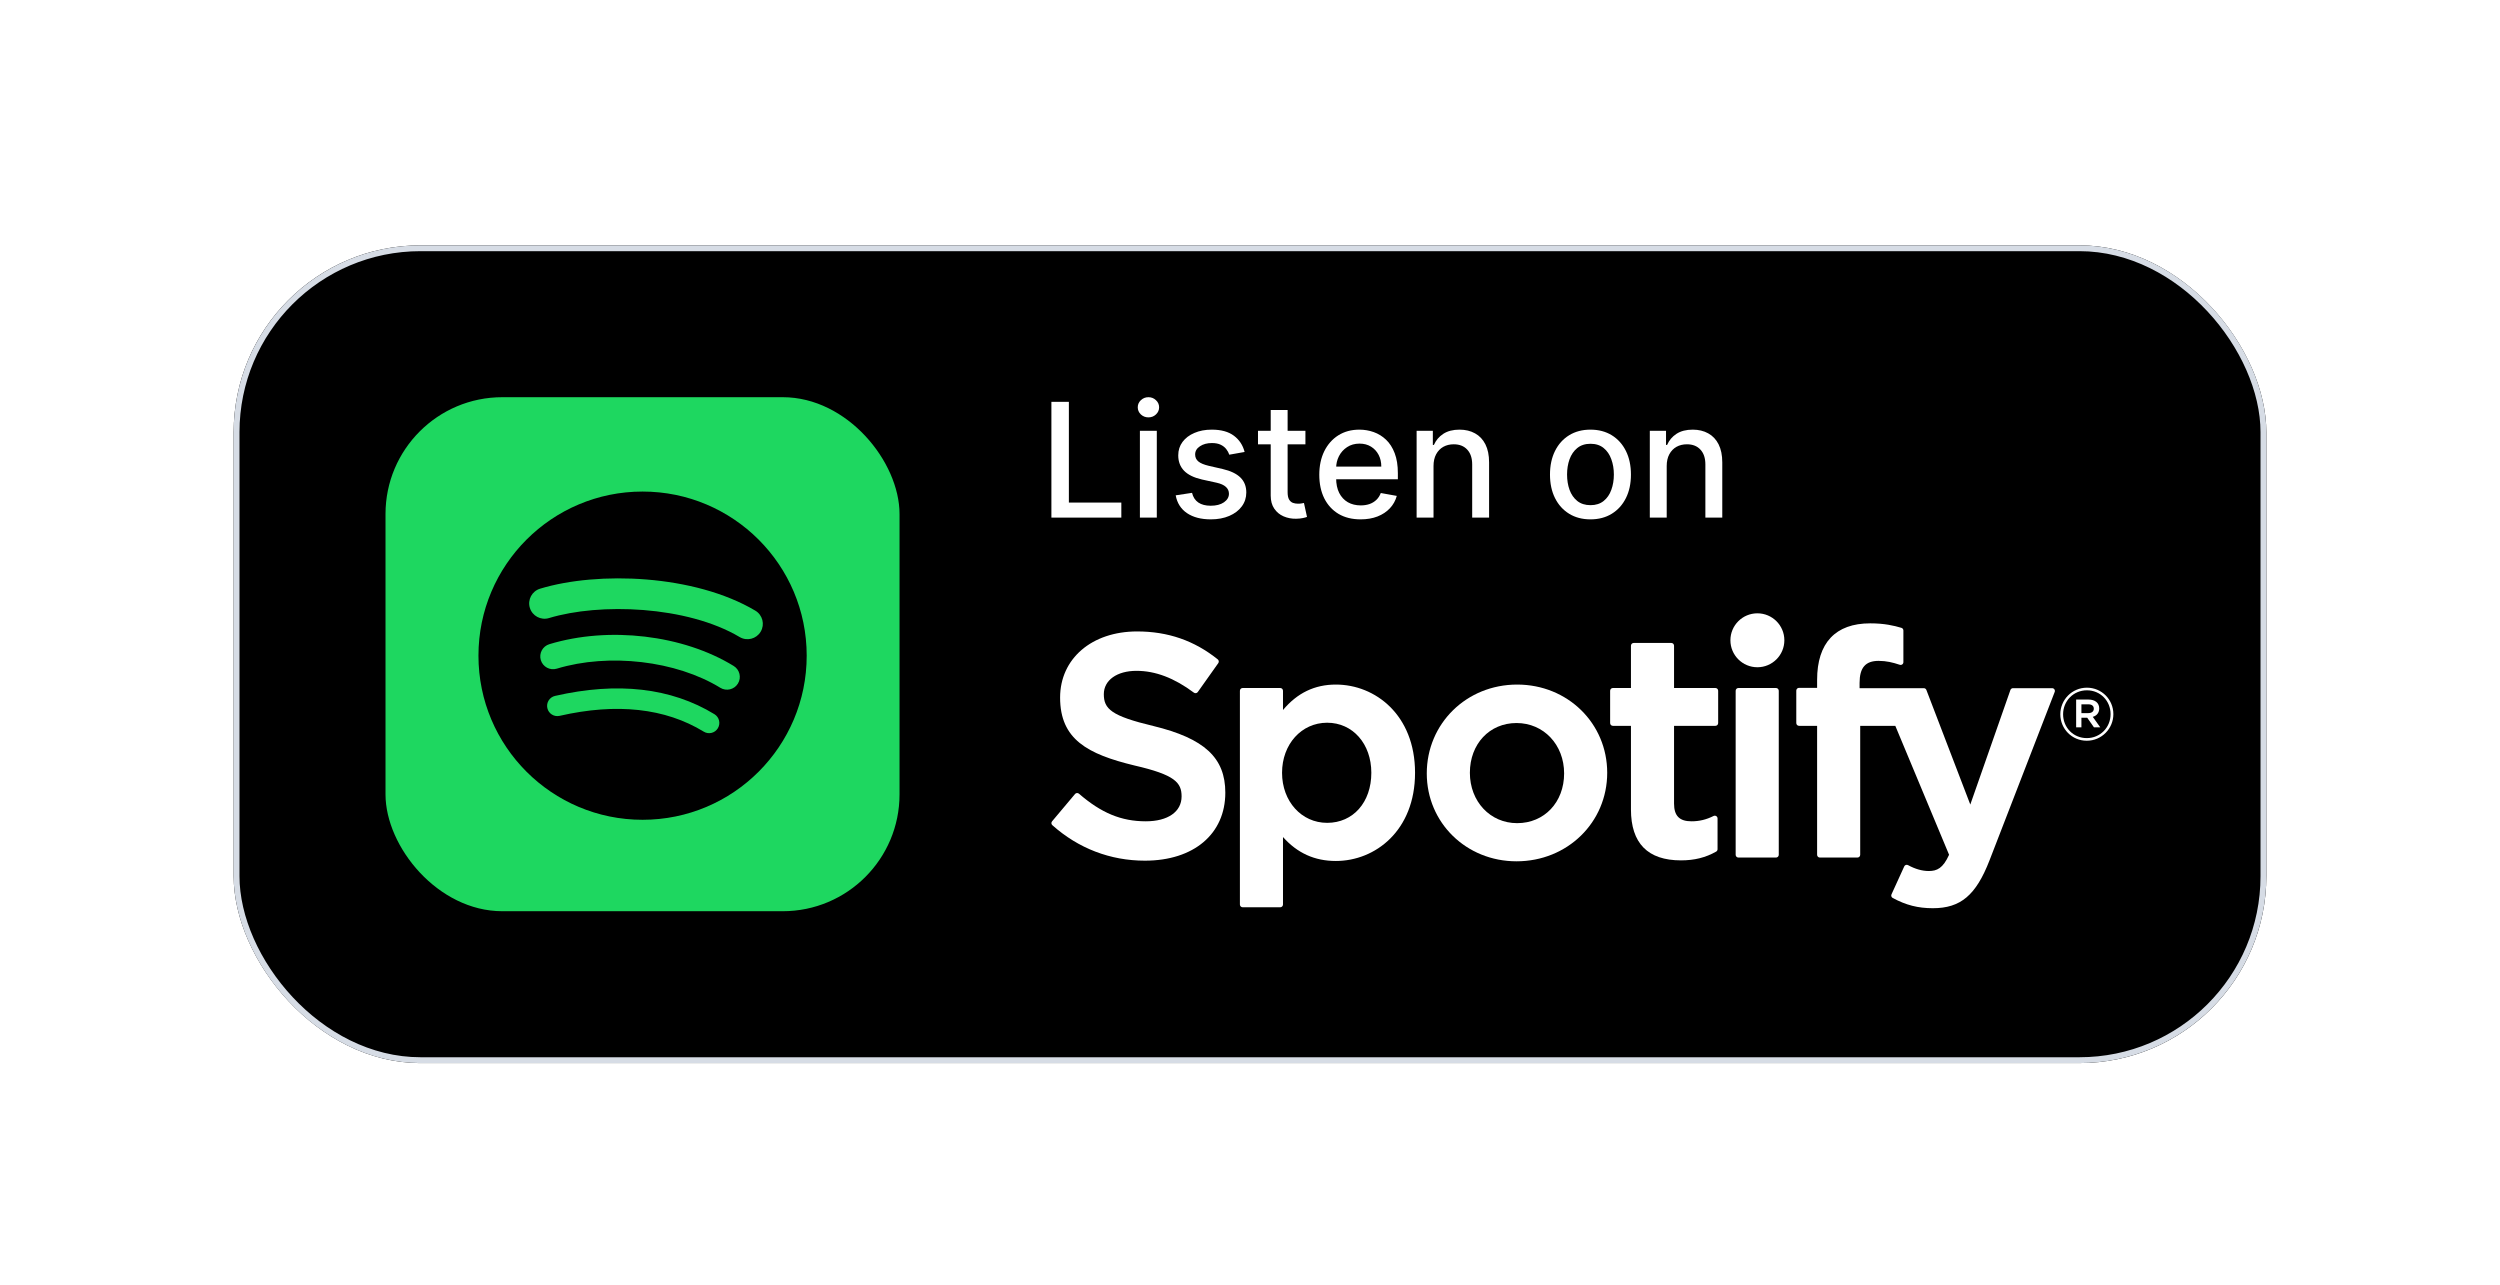 <svg width="428" height="220" viewBox="0 0 428 220" fill="none" xmlns="http://www.w3.org/2000/svg">
<g filter="url(#filter0_dd_1476_4464)">
<rect x="40" y="20" width="348" height="140" rx="32" fill="black"/>
<rect x="66" y="46" width="88" height="88" rx="20" fill="#1ED760"/>
<path d="M126.629 87.062C117.572 81.684 102.633 81.189 93.987 83.814C92.598 84.235 91.13 83.451 90.709 82.062C90.289 80.674 91.072 79.206 92.461 78.784C102.386 75.771 118.885 76.353 129.312 82.543C130.56 83.284 130.97 84.897 130.23 86.143C129.489 87.392 127.875 87.804 126.629 87.062ZM126.332 95.029C125.697 96.06 124.349 96.383 123.319 95.75C115.768 91.109 104.255 89.765 95.321 92.476C94.163 92.826 92.939 92.173 92.588 91.017C92.238 89.858 92.892 88.637 94.048 88.285C104.253 85.188 116.939 86.688 125.612 92.017C126.642 92.651 126.966 94 126.332 95.029ZM122.894 102.68C122.39 103.508 121.311 103.767 120.486 103.262C113.888 99.23 105.583 98.319 95.803 100.553C94.861 100.769 93.922 100.179 93.707 99.236C93.491 98.294 94.079 97.355 95.024 97.139C105.726 94.693 114.907 95.746 122.313 100.271C123.139 100.775 123.399 101.854 122.894 102.68ZM110.009 62.154C94.491 62.154 81.911 74.733 81.911 90.25C81.911 105.769 94.491 118.348 110.009 118.348C125.527 118.348 138.106 105.769 138.106 90.25C138.106 74.733 125.527 62.154 110.009 62.154Z" fill="black"/>
<path d="M180 66.614V46.794H182.991V64.04H191.972V66.614H180Z" fill="white"/>
<path d="M195.151 66.614V51.749H198.045V66.614H195.151ZM196.612 49.455C196.109 49.455 195.677 49.287 195.315 48.952C194.961 48.61 194.783 48.203 194.783 47.732C194.783 47.255 194.961 46.848 195.315 46.513C195.677 46.171 196.109 46 196.612 46C197.116 46 197.545 46.171 197.9 46.513C198.261 46.848 198.441 47.255 198.441 47.732C198.441 48.203 198.261 48.61 197.9 48.952C197.545 49.287 197.116 49.455 196.612 49.455Z" fill="white"/>
<path d="M213.077 55.378L210.454 55.843C210.345 55.507 210.17 55.188 209.932 54.884C209.699 54.581 209.383 54.333 208.983 54.139C208.583 53.946 208.083 53.849 207.483 53.849C206.664 53.849 205.98 54.033 205.431 54.401C204.883 54.762 204.609 55.23 204.609 55.804C204.609 56.301 204.793 56.701 205.16 57.004C205.528 57.307 206.122 57.556 206.941 57.749L209.303 58.291C210.67 58.607 211.69 59.094 212.361 59.752C213.032 60.411 213.367 61.266 213.367 62.317C213.367 63.208 213.109 64.001 212.593 64.698C212.083 65.388 211.371 65.93 210.454 66.324C209.545 66.717 208.49 66.914 207.29 66.914C205.625 66.914 204.267 66.559 203.215 65.85C202.163 65.133 201.518 64.117 201.28 62.801L204.077 62.375C204.251 63.104 204.609 63.656 205.151 64.03C205.693 64.398 206.399 64.582 207.27 64.582C208.219 64.582 208.977 64.385 209.545 63.992C210.112 63.591 210.396 63.104 210.396 62.53C210.396 62.066 210.222 61.675 209.874 61.359C209.532 61.043 209.006 60.804 208.296 60.643L205.78 60.091C204.393 59.775 203.367 59.272 202.702 58.581C202.044 57.891 201.715 57.017 201.715 55.959C201.715 55.081 201.96 54.313 202.451 53.655C202.941 52.997 203.618 52.484 204.483 52.117C205.348 51.742 206.338 51.555 207.454 51.555C209.061 51.555 210.325 51.904 211.248 52.6C212.171 53.291 212.78 54.217 213.077 55.378Z" fill="white"/>
<path d="M223.488 51.749V54.072H215.368V51.749H223.488ZM217.546 48.187H220.44V62.249C220.44 62.811 220.524 63.233 220.691 63.517C220.859 63.795 221.075 63.985 221.34 64.088C221.611 64.185 221.904 64.233 222.22 64.233C222.453 64.233 222.656 64.217 222.83 64.185C223.004 64.153 223.14 64.127 223.237 64.108L223.759 66.498C223.591 66.563 223.353 66.627 223.043 66.692C222.733 66.763 222.346 66.801 221.882 66.808C221.12 66.821 220.411 66.685 219.752 66.401C219.094 66.117 218.562 65.679 218.156 65.085C217.749 64.492 217.546 63.746 217.546 62.849V48.187Z" fill="white"/>
<path d="M232.936 66.914C231.472 66.914 230.21 66.601 229.152 65.975C228.101 65.343 227.288 64.456 226.713 63.314C226.146 62.166 225.862 60.82 225.862 59.278C225.862 57.756 226.146 56.414 226.713 55.252C227.288 54.091 228.088 53.184 229.114 52.533C230.146 51.881 231.352 51.555 232.733 51.555C233.572 51.555 234.385 51.694 235.172 51.971C235.959 52.249 236.666 52.684 237.291 53.278C237.917 53.871 238.411 54.642 238.772 55.591C239.134 56.533 239.314 57.678 239.314 59.027V60.053H227.497V57.885H236.479C236.479 57.123 236.324 56.449 236.014 55.862C235.704 55.268 235.269 54.801 234.707 54.459C234.153 54.117 233.501 53.946 232.752 53.946C231.94 53.946 231.23 54.146 230.623 54.546C230.023 54.939 229.559 55.455 229.23 56.094C228.907 56.727 228.746 57.414 228.746 58.156V59.849C228.746 60.843 228.92 61.688 229.268 62.385C229.623 63.082 230.117 63.614 230.749 63.982C231.381 64.343 232.12 64.524 232.965 64.524C233.514 64.524 234.014 64.446 234.466 64.291C234.917 64.13 235.307 63.891 235.637 63.575C235.966 63.259 236.217 62.869 236.391 62.404L239.13 62.898C238.911 63.704 238.517 64.411 237.95 65.017C237.388 65.617 236.682 66.085 235.83 66.421C234.985 66.75 234.02 66.914 232.936 66.914Z" fill="white"/>
<path d="M245.419 57.788V66.614H242.525V51.749H245.302V54.168H245.486C245.828 53.381 246.364 52.749 247.093 52.271C247.828 51.794 248.754 51.555 249.871 51.555C250.883 51.555 251.771 51.768 252.532 52.194C253.293 52.613 253.884 53.239 254.303 54.072C254.722 54.904 254.932 55.933 254.932 57.159V66.614H252.038V57.507C252.038 56.43 251.758 55.588 251.196 54.981C250.635 54.368 249.864 54.062 248.883 54.062C248.212 54.062 247.616 54.207 247.093 54.497C246.577 54.788 246.167 55.214 245.864 55.775C245.567 56.33 245.419 57.001 245.419 57.788Z" fill="white"/>
<path d="M272.287 66.914C270.894 66.914 269.677 66.595 268.639 65.956C267.6 65.317 266.793 64.424 266.219 63.275C265.645 62.127 265.358 60.785 265.358 59.249C265.358 57.707 265.645 56.359 266.219 55.204C266.793 54.049 267.6 53.152 268.639 52.513C269.677 51.875 270.894 51.555 272.287 51.555C273.681 51.555 274.897 51.875 275.936 52.513C276.975 53.152 277.781 54.049 278.355 55.204C278.93 56.359 279.217 57.707 279.217 59.249C279.217 60.785 278.93 62.127 278.355 63.275C277.781 64.424 276.975 65.317 275.936 65.956C274.897 66.595 273.681 66.914 272.287 66.914ZM272.297 64.485C273.2 64.485 273.949 64.246 274.542 63.769C275.136 63.291 275.575 62.656 275.858 61.862C276.149 61.069 276.294 60.194 276.294 59.239C276.294 58.291 276.149 57.42 275.858 56.627C275.575 55.826 275.136 55.184 274.542 54.7C273.949 54.217 273.2 53.975 272.297 53.975C271.387 53.975 270.632 54.217 270.032 54.7C269.439 55.184 268.997 55.826 268.706 56.627C268.422 57.42 268.281 58.291 268.281 59.239C268.281 60.194 268.422 61.069 268.706 61.862C268.997 62.656 269.439 63.291 270.032 63.769C270.632 64.246 271.387 64.485 272.297 64.485Z" fill="white"/>
<path d="M285.34 57.788V66.614H282.447V51.749H285.224V54.168H285.408C285.75 53.381 286.286 52.749 287.015 52.271C287.75 51.794 288.676 51.555 289.792 51.555C290.805 51.555 291.692 51.768 292.454 52.194C293.215 52.613 293.806 53.239 294.225 54.072C294.644 54.904 294.854 55.933 294.854 57.159V66.614H291.96V57.507C291.96 56.43 291.68 55.588 291.118 54.981C290.557 54.368 289.786 54.062 288.805 54.062C288.134 54.062 287.537 54.207 287.015 54.497C286.499 54.788 286.089 55.214 285.786 55.775C285.489 56.33 285.34 57.001 285.34 57.788Z" fill="white"/>
<path d="M197.443 102.289C190.254 100.574 188.974 99.371 188.974 96.843C188.974 94.454 191.223 92.847 194.567 92.847C197.809 92.847 201.023 94.068 204.393 96.581C204.495 96.656 204.623 96.687 204.749 96.667C204.875 96.648 204.986 96.579 205.06 96.475L208.57 91.527C208.714 91.323 208.675 91.042 208.48 90.887C204.47 87.668 199.953 86.103 194.674 86.103C186.912 86.103 181.49 90.761 181.49 97.427C181.49 104.574 186.167 107.105 194.249 109.058C201.128 110.643 202.289 111.97 202.289 114.343C202.289 116.973 199.942 118.608 196.163 118.608C191.968 118.608 188.544 117.194 184.715 113.878C184.62 113.797 184.49 113.759 184.37 113.766C184.244 113.776 184.128 113.835 184.047 113.932L180.111 118.616C179.946 118.811 179.967 119.101 180.158 119.269C184.613 123.246 190.092 125.347 196.004 125.347C204.369 125.347 209.774 120.777 209.774 113.703C209.774 107.725 206.202 104.419 197.443 102.289Z" fill="white"/>
<path fill-rule="evenodd" clip-rule="evenodd" d="M219.648 99.552C222.101 96.626 225.074 95.198 228.7 95.198C235.436 95.198 242.256 100.385 242.256 110.301C242.256 120.214 235.436 125.399 228.7 125.399C225.075 125.399 222.101 124.055 219.648 121.302V132.853C219.648 133.113 219.438 133.325 219.178 133.325H212.741C212.481 133.325 212.271 133.113 212.271 132.853V96.258C212.271 95.999 212.481 95.787 212.741 95.787H219.178C219.438 95.787 219.648 95.999 219.648 96.258V99.552ZM227.21 118.871C231.662 118.871 234.772 115.348 234.772 110.301C234.772 105.334 231.591 101.73 227.21 101.73C222.808 101.73 219.488 105.413 219.488 110.301C219.488 115.188 222.808 118.871 227.21 118.871Z" fill="white"/>
<path fill-rule="evenodd" clip-rule="evenodd" d="M259.737 95.198C251.061 95.198 244.264 101.879 244.264 110.408C244.264 118.845 251.014 125.456 259.63 125.456C268.337 125.456 275.154 118.797 275.154 110.301C275.154 101.831 268.383 95.198 259.737 95.198ZM259.737 118.924C255.122 118.924 251.643 115.216 251.643 110.301C251.643 105.364 255.002 101.782 259.63 101.782C264.274 101.782 267.777 105.489 267.777 110.408C267.777 115.344 264.395 118.924 259.737 118.924Z" fill="white"/>
<path d="M286.597 95.787H293.681C293.941 95.787 294.15 95.999 294.15 96.258V101.791C294.15 102.051 293.941 102.263 293.681 102.263H286.597V115.569C286.597 117.67 287.519 118.608 289.584 118.608C290.924 118.608 292.122 118.32 293.362 117.696C293.506 117.625 293.681 117.629 293.821 117.717C293.96 117.803 294.045 117.956 294.045 118.118V123.387C294.045 123.555 293.953 123.713 293.806 123.795C292.001 124.819 290.085 125.296 287.776 125.296C282.098 125.296 279.219 122.363 279.219 116.578V102.263H276.124C275.864 102.263 275.655 102.051 275.655 101.791V96.258C275.655 95.999 275.864 95.787 276.124 95.787H279.219V88.544C279.219 88.285 279.43 88.073 279.691 88.073H286.127C286.387 88.073 286.597 88.285 286.597 88.544V95.787Z" fill="white"/>
<path d="M318.36 95.815V94.925C318.36 92.309 319.364 91.142 321.614 91.142C322.956 91.142 324.034 91.409 325.241 91.811C325.39 91.858 325.545 91.834 325.666 91.746C325.79 91.657 325.86 91.514 325.86 91.363V85.938C325.86 85.731 325.727 85.547 325.527 85.487C324.252 85.107 322.62 84.717 320.177 84.717C314.231 84.717 311.089 88.066 311.089 94.396V95.759H307.996C307.737 95.759 307.524 95.971 307.524 96.231V101.791C307.524 102.051 307.737 102.263 307.996 102.263H311.089V124.343C311.089 124.603 311.299 124.814 311.558 124.814H317.995C318.255 124.814 318.467 124.603 318.467 124.343V102.263H324.477L333.683 124.337C332.638 126.656 331.611 127.118 330.208 127.118C329.073 127.118 327.879 126.779 326.658 126.111C326.543 126.048 326.407 126.037 326.283 126.076C326.16 126.119 326.057 126.21 326.005 126.33L323.823 131.117C323.719 131.343 323.808 131.608 324.025 131.726C326.303 132.959 328.359 133.486 330.9 133.486C335.653 133.486 338.281 131.271 340.597 125.315L351.765 96.458C351.82 96.313 351.804 96.148 351.715 96.02C351.626 95.892 351.484 95.815 351.327 95.815H344.626C344.426 95.815 344.246 95.943 344.18 96.131L337.315 115.739L329.796 96.118C329.728 95.936 329.552 95.815 329.357 95.815H318.36Z" fill="white"/>
<path d="M297.617 95.786H304.054C304.313 95.786 304.525 95.998 304.525 96.258V124.342C304.525 124.602 304.313 124.814 304.054 124.814H297.617C297.357 124.814 297.145 124.602 297.145 124.342V96.258C297.145 95.998 297.357 95.786 297.617 95.786Z" fill="white"/>
<path d="M300.865 83C298.316 83 296.246 85.064 296.246 87.615C296.246 90.166 298.316 92.233 300.865 92.233C303.414 92.233 305.482 90.166 305.482 87.615C305.482 85.064 303.414 83 300.865 83Z" fill="white"/>
<path fill-rule="evenodd" clip-rule="evenodd" d="M359.564 102.519L358.283 100.725C358.936 100.537 359.386 100.06 359.386 99.281C359.386 98.329 358.659 97.764 357.555 97.764H355.435V102.519H356.339V100.874H357.33L358.484 102.519H359.564ZM356.339 98.579H357.518C358.107 98.579 358.458 98.842 358.458 99.331C358.458 99.796 358.107 100.084 357.518 100.084H356.339V98.579Z" fill="white"/>
<path fill-rule="evenodd" clip-rule="evenodd" d="M352.725 100.285C352.725 102.769 354.707 104.815 357.255 104.815C359.802 104.815 361.809 102.744 361.809 100.259C361.809 97.777 359.826 95.731 357.279 95.731C354.733 95.731 352.725 97.8 352.725 100.285ZM353.202 100.285C353.202 98.026 354.958 96.181 357.279 96.181C359.588 96.181 361.332 98.002 361.332 100.259C361.332 102.519 359.575 104.363 357.255 104.363C354.946 104.363 353.202 102.543 353.202 100.285Z" fill="white"/>
<rect x="40.5" y="20.5" width="347" height="139" rx="31.5" stroke="#D6DCE5"/>
</g>
<defs>
<filter id="filter0_dd_1476_4464" x="0" y="0" width="428" height="220" filterUnits="userSpaceOnUse" color-interpolation-filters="sRGB">
<feFlood flood-opacity="0" result="BackgroundImageFix"/>
<feColorMatrix in="SourceAlpha" type="matrix" values="0 0 0 0 0 0 0 0 0 0 0 0 0 0 0 0 0 0 127 0" result="hardAlpha"/>
<feOffset dy="2"/>
<feGaussianBlur stdDeviation="10"/>
<feColorMatrix type="matrix" values="0 0 0 0 0.718 0 0 0 0 0.718 0 0 0 0 0.718 0 0 0 0.08 0"/>
<feBlend mode="normal" in2="BackgroundImageFix" result="effect1_dropShadow_1476_4464"/>
<feColorMatrix in="SourceAlpha" type="matrix" values="0 0 0 0 0 0 0 0 0 0 0 0 0 0 0 0 0 0 127 0" result="hardAlpha"/>
<feOffset dy="20"/>
<feGaussianBlur stdDeviation="20"/>
<feColorMatrix type="matrix" values="0 0 0 0 0.718 0 0 0 0 0.718 0 0 0 0 0.718 0 0 0 0.08 0"/>
<feBlend mode="normal" in2="effect1_dropShadow_1476_4464" result="effect2_dropShadow_1476_4464"/>
<feBlend mode="normal" in="SourceGraphic" in2="effect2_dropShadow_1476_4464" result="shape"/>
</filter>
</defs>
</svg>

